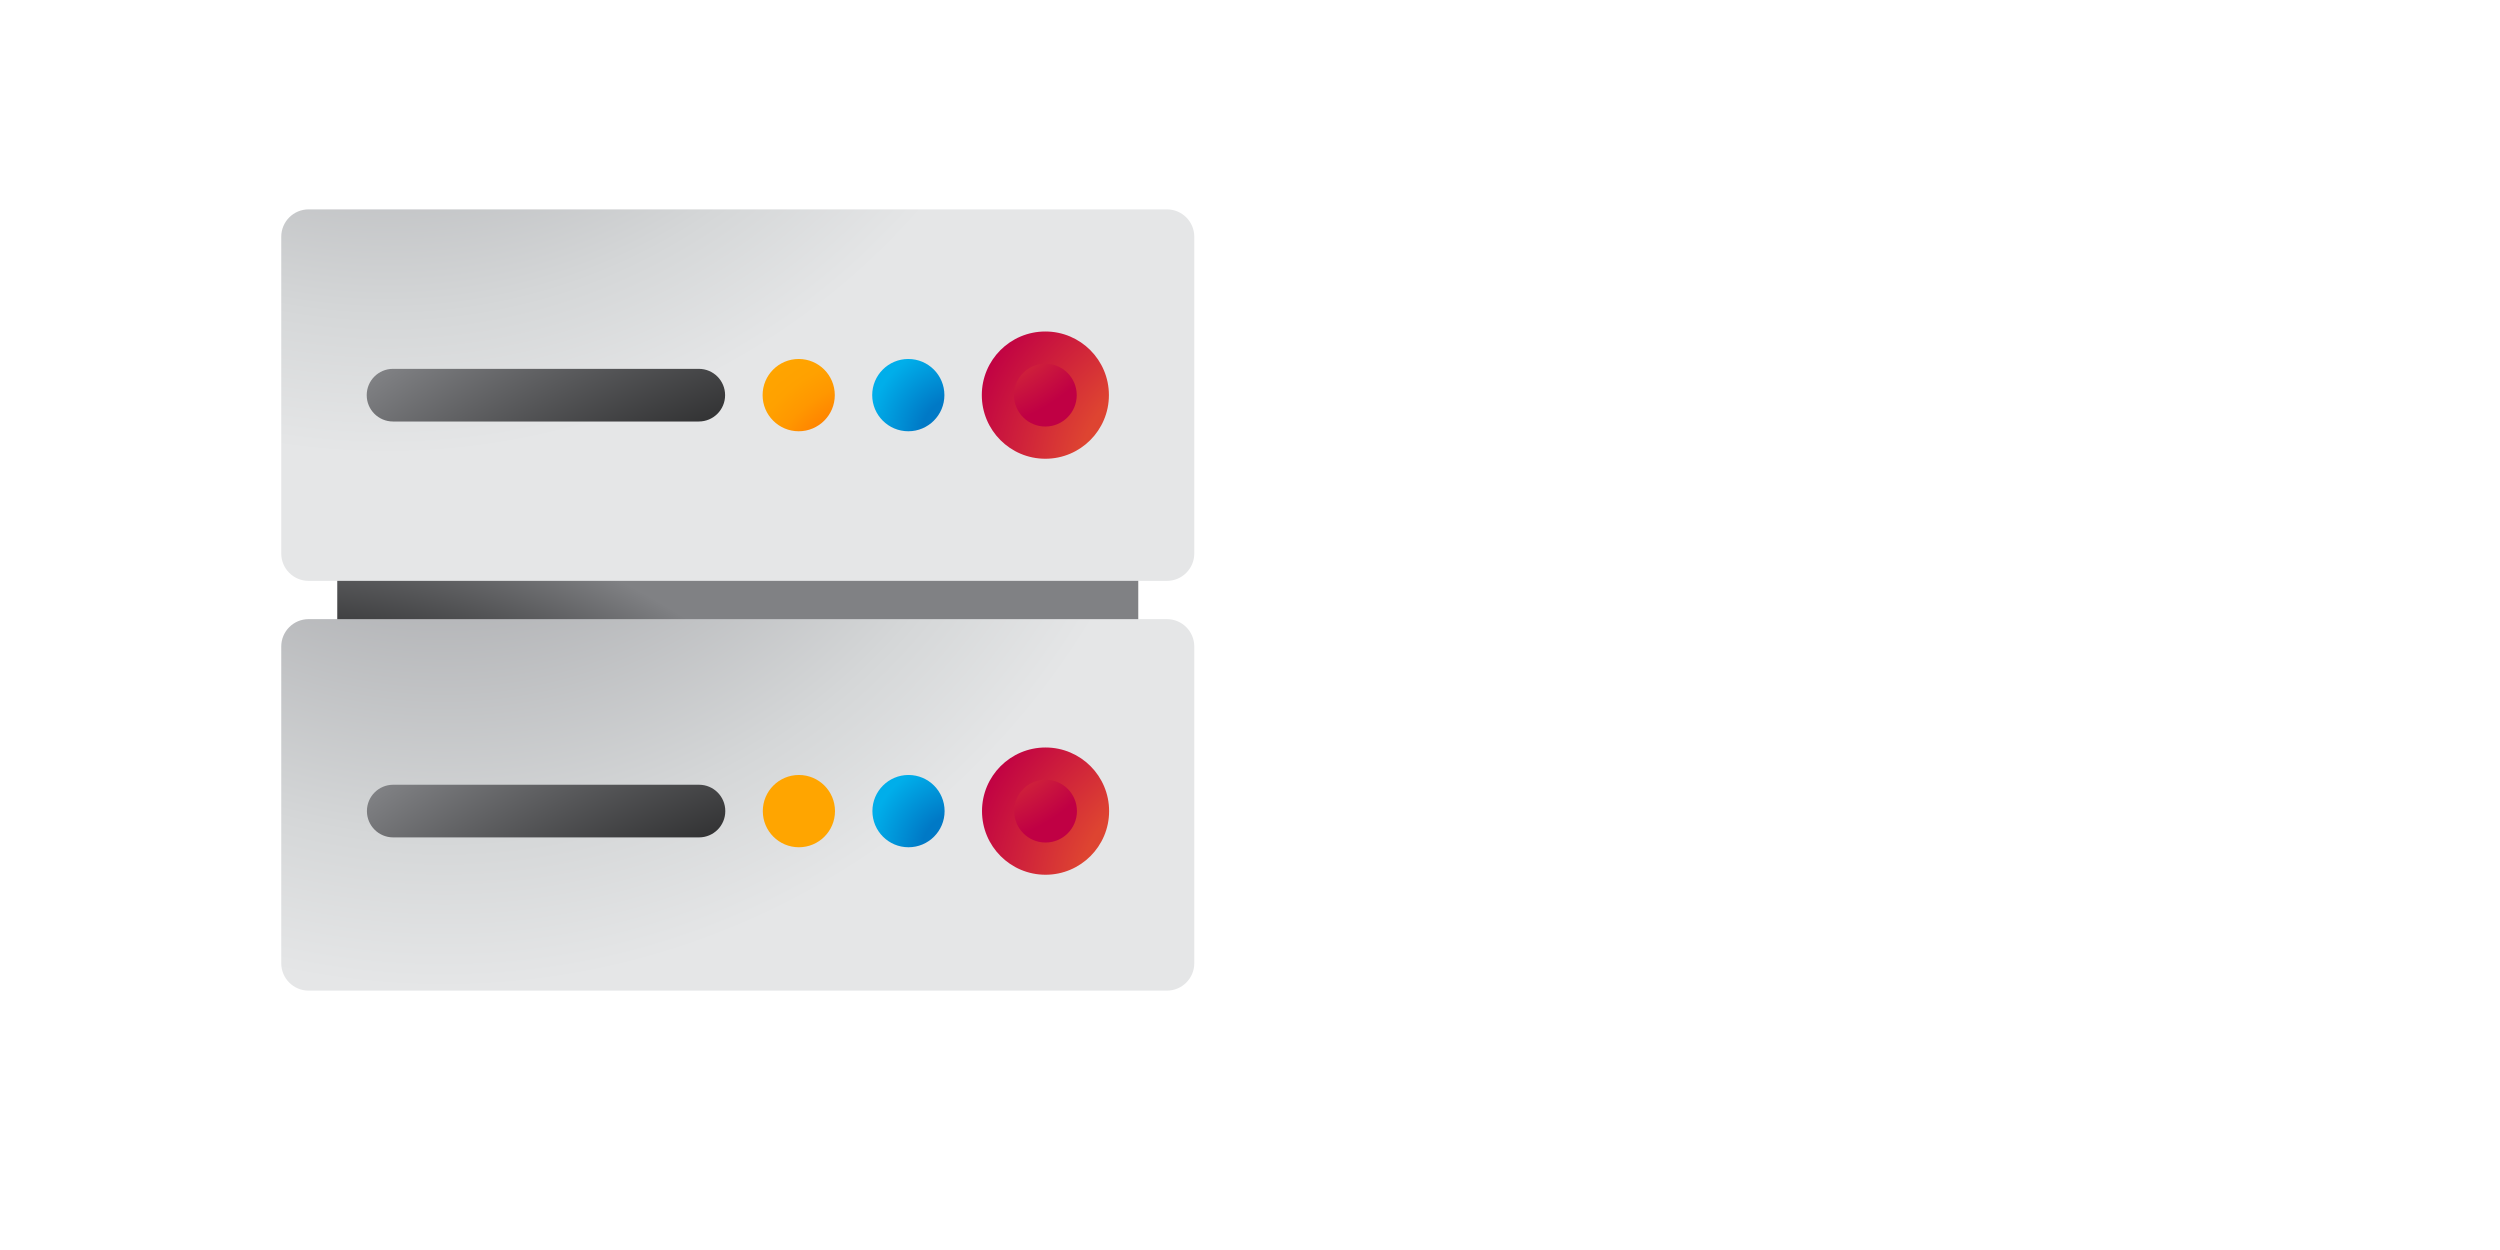 <svg width="800" height="400" viewBox="0 0 800 400" fill="none" xmlns="http://www.w3.org/2000/svg">
<rect width="800" height="400" fill="white"/>
<g clip-path="url(#clip0_842_4094)">
<path d="M364.246 106.079H107.922V224.957H364.246V106.079Z" fill="url(#paint0_radial_842_4094)"/>
<path d="M373.417 67H98.752C93.918 67 90 70.923 90 75.763V177.116C90 181.956 93.918 185.879 98.752 185.879H373.417C378.25 185.879 382.169 181.956 382.169 177.116V75.763C382.169 70.923 378.25 67 373.417 67Z" fill="url(#paint1_radial_842_4094)"/>
<path d="M223.631 118.031H125.748C121.11 118.031 117.35 121.796 117.35 126.44V126.472C117.35 131.116 121.11 134.88 125.748 134.88H223.631C228.269 134.88 232.03 131.116 232.03 126.472V126.44C232.03 121.796 228.269 118.031 223.631 118.031Z" fill="url(#paint2_radial_842_4094)"/>
<path d="M255.583 138.005C261.963 138.005 267.135 132.827 267.135 126.439C267.135 120.052 261.963 114.874 255.583 114.874C249.204 114.874 244.032 120.052 244.032 126.439C244.032 132.827 249.204 138.005 255.583 138.005Z" fill="url(#paint3_radial_842_4094)"/>
<path d="M290.657 138.005C297.037 138.005 302.209 132.827 302.209 126.439C302.209 120.052 297.037 114.874 290.657 114.874C284.277 114.874 279.105 120.052 279.105 126.439C279.105 132.827 284.277 138.005 290.657 138.005Z" fill="url(#paint4_radial_842_4094)"/>
<path d="M334.515 146.8C345.746 146.8 354.851 137.684 354.851 126.439C354.851 115.194 345.746 106.079 334.515 106.079C323.283 106.079 314.179 115.194 314.179 126.439C314.179 137.684 323.283 146.8 334.515 146.8Z" fill="url(#paint5_radial_842_4094)"/>
<path d="M334.514 136.491C340.059 136.491 344.554 131.991 344.554 126.44C344.554 120.888 340.059 116.388 334.514 116.388C328.97 116.388 324.475 120.888 324.475 126.44C324.475 131.991 328.97 136.491 334.514 136.491Z" fill="url(#paint6_radial_842_4094)"/>
<path d="M373.417 198.121H98.752C93.918 198.121 90 202.044 90 206.883V308.237C90 313.076 93.918 316.999 98.752 316.999H373.417C378.25 316.999 382.169 313.076 382.169 308.237V206.883C382.169 202.044 378.25 198.121 373.417 198.121Z" fill="url(#paint7_radial_842_4094)"/>
<path d="M223.696 251.117H125.813C121.175 251.117 117.415 254.882 117.415 259.526V259.558C117.415 264.202 121.175 267.966 125.813 267.966H223.696C228.334 267.966 232.094 264.202 232.094 259.558V259.526C232.094 254.882 228.334 251.117 223.696 251.117Z" fill="url(#paint8_radial_842_4094)"/>
<path d="M255.648 271.124C262.028 271.124 267.199 265.945 267.199 259.558C267.199 253.17 262.028 247.992 255.648 247.992C249.268 247.992 244.096 253.17 244.096 259.558C244.096 265.945 249.268 271.124 255.648 271.124Z" fill="url(#paint9_radial_842_4094)"/>
<path d="M290.721 271.124C297.101 271.124 302.273 265.945 302.273 259.558C302.273 253.17 297.101 247.992 290.721 247.992C284.341 247.992 279.169 253.17 279.169 259.558C279.169 265.945 284.341 271.124 290.721 271.124Z" fill="url(#paint10_radial_842_4094)"/>
<path d="M334.579 279.919C345.81 279.919 354.915 270.803 354.915 259.558C354.915 248.313 345.81 239.197 334.579 239.197C323.348 239.197 314.243 248.313 314.243 259.558C314.243 270.803 323.348 279.919 334.579 279.919Z" fill="url(#paint11_radial_842_4094)"/>
<path d="M334.579 269.609C340.124 269.609 344.619 265.109 344.619 259.558C344.619 254.007 340.124 249.506 334.579 249.506C329.035 249.506 324.54 254.007 324.54 259.558C324.54 265.109 329.035 269.609 334.579 269.609Z" fill="url(#paint12_radial_842_4094)"/>
</g>
<defs>
<radialGradient id="paint0_radial_842_4094" cx="0" cy="0" r="1" gradientUnits="userSpaceOnUse" gradientTransform="translate(83.757 414.068) scale(318.715 319.104)">
<stop offset="0.56"/>
<stop offset="0.8" stop-color="#808184"/>
</radialGradient>
<radialGradient id="paint1_radial_842_4094" cx="0" cy="0" r="1" gradientUnits="userSpaceOnUse" gradientTransform="translate(122.724 -83.934) scale(450.223 450.773)">
<stop offset="0.18" stop-color="#A6A8AB"/>
<stop offset="0.22" stop-color="#AEAFB2"/>
<stop offset="0.41" stop-color="#D5D7D8"/>
<stop offset="0.51" stop-color="#E5E6E7"/>
</radialGradient>
<radialGradient id="paint2_radial_842_4094" cx="0" cy="0" r="1" gradientUnits="userSpaceOnUse" gradientTransform="translate(342.558 438.682) scale(388.25 388.724)">
<stop offset="0.73"/>
<stop offset="1" stop-color="#808184"/>
</radialGradient>
<radialGradient id="paint3_radial_842_4094" cx="0" cy="0" r="1" gradientUnits="userSpaceOnUse" gradientTransform="translate(283.899 162.038) scale(61.587 61.662)">
<stop offset="0.54" stop-color="#FF8400"/>
<stop offset="0.56" stop-color="#FF8600"/>
<stop offset="0.67" stop-color="#FF9700"/>
<stop offset="0.79" stop-color="#FFA100"/>
<stop offset="0.95" stop-color="#FFA500"/>
</radialGradient>
<radialGradient id="paint4_radial_842_4094" cx="0" cy="0" r="1" gradientUnits="userSpaceOnUse" gradientTransform="translate(306.392 138.907) scale(33.754 33.795)">
<stop offset="0.34" stop-color="#0079C6"/>
<stop offset="0.85" stop-color="#00AEEA"/>
</radialGradient>
<radialGradient id="paint5_radial_842_4094" cx="0" cy="0" r="1" gradientUnits="userSpaceOnUse" gradientTransform="translate(380.753 152.921) scale(102.162 102.287)">
<stop offset="0.35" stop-color="#DE4431"/>
<stop offset="0.73" stop-color="#C00044"/>
</radialGradient>
<radialGradient id="paint6_radial_842_4094" cx="0" cy="0" r="1" gradientUnits="userSpaceOnUse" gradientTransform="translate(306.906 82.69) scale(75.23 75.322)">
<stop offset="0.35" stop-color="#DE4431"/>
<stop offset="0.73" stop-color="#C00044"/>
</radialGradient>
<radialGradient id="paint7_radial_842_4094" cx="0" cy="0" r="1" gradientUnits="userSpaceOnUse" gradientTransform="translate(142.063 73.121) scale(476.705 477.287)">
<stop offset="0.18" stop-color="#A6A8AB"/>
<stop offset="0.22" stop-color="#AEAFB2"/>
<stop offset="0.41" stop-color="#D5D7D8"/>
<stop offset="0.51" stop-color="#E5E6E7"/>
</radialGradient>
<radialGradient id="paint8_radial_842_4094" cx="0" cy="0" r="1" gradientUnits="userSpaceOnUse" gradientTransform="translate(342.655 571.8) scale(388.25 388.724)">
<stop offset="0.73"/>
<stop offset="1" stop-color="#808184"/>
</radialGradient>
<radialGradient id="paint9_radial_842_4094" cx="0" cy="0" r="1" gradientUnits="userSpaceOnUse" gradientTransform="translate(283.996 295.157) scale(1.609 1.611)">
<stop offset="0.54" stop-color="#FF8400"/>
<stop offset="0.56" stop-color="#FF8600"/>
<stop offset="0.67" stop-color="#FF9700"/>
<stop offset="0.79" stop-color="#FFA100"/>
<stop offset="0.95" stop-color="#FFA500"/>
</radialGradient>
<radialGradient id="paint10_radial_842_4094" cx="0" cy="0" r="1" gradientUnits="userSpaceOnUse" gradientTransform="translate(306.456 271.993) scale(33.754 33.795)">
<stop offset="0.34" stop-color="#0079C6"/>
<stop offset="0.85" stop-color="#00AEEA"/>
</radialGradient>
<radialGradient id="paint11_radial_842_4094" cx="0" cy="0" r="1" gradientUnits="userSpaceOnUse" gradientTransform="translate(380.818 286.008) scale(102.162 102.287)">
<stop offset="0.35" stop-color="#DE4431"/>
<stop offset="0.73" stop-color="#C00044"/>
</radialGradient>
<radialGradient id="paint12_radial_842_4094" cx="0" cy="0" r="1" gradientUnits="userSpaceOnUse" gradientTransform="translate(307.003 215.808) scale(75.23 75.322)">
<stop offset="0.35" stop-color="#DE4431"/>
<stop offset="0.73" stop-color="#C00044"/>
</radialGradient>
<clipPath id="clip0_842_4094">
<rect width="292.169" height="250" fill="white" transform="translate(90 67)"/>
</clipPath>
</defs>
</svg>
